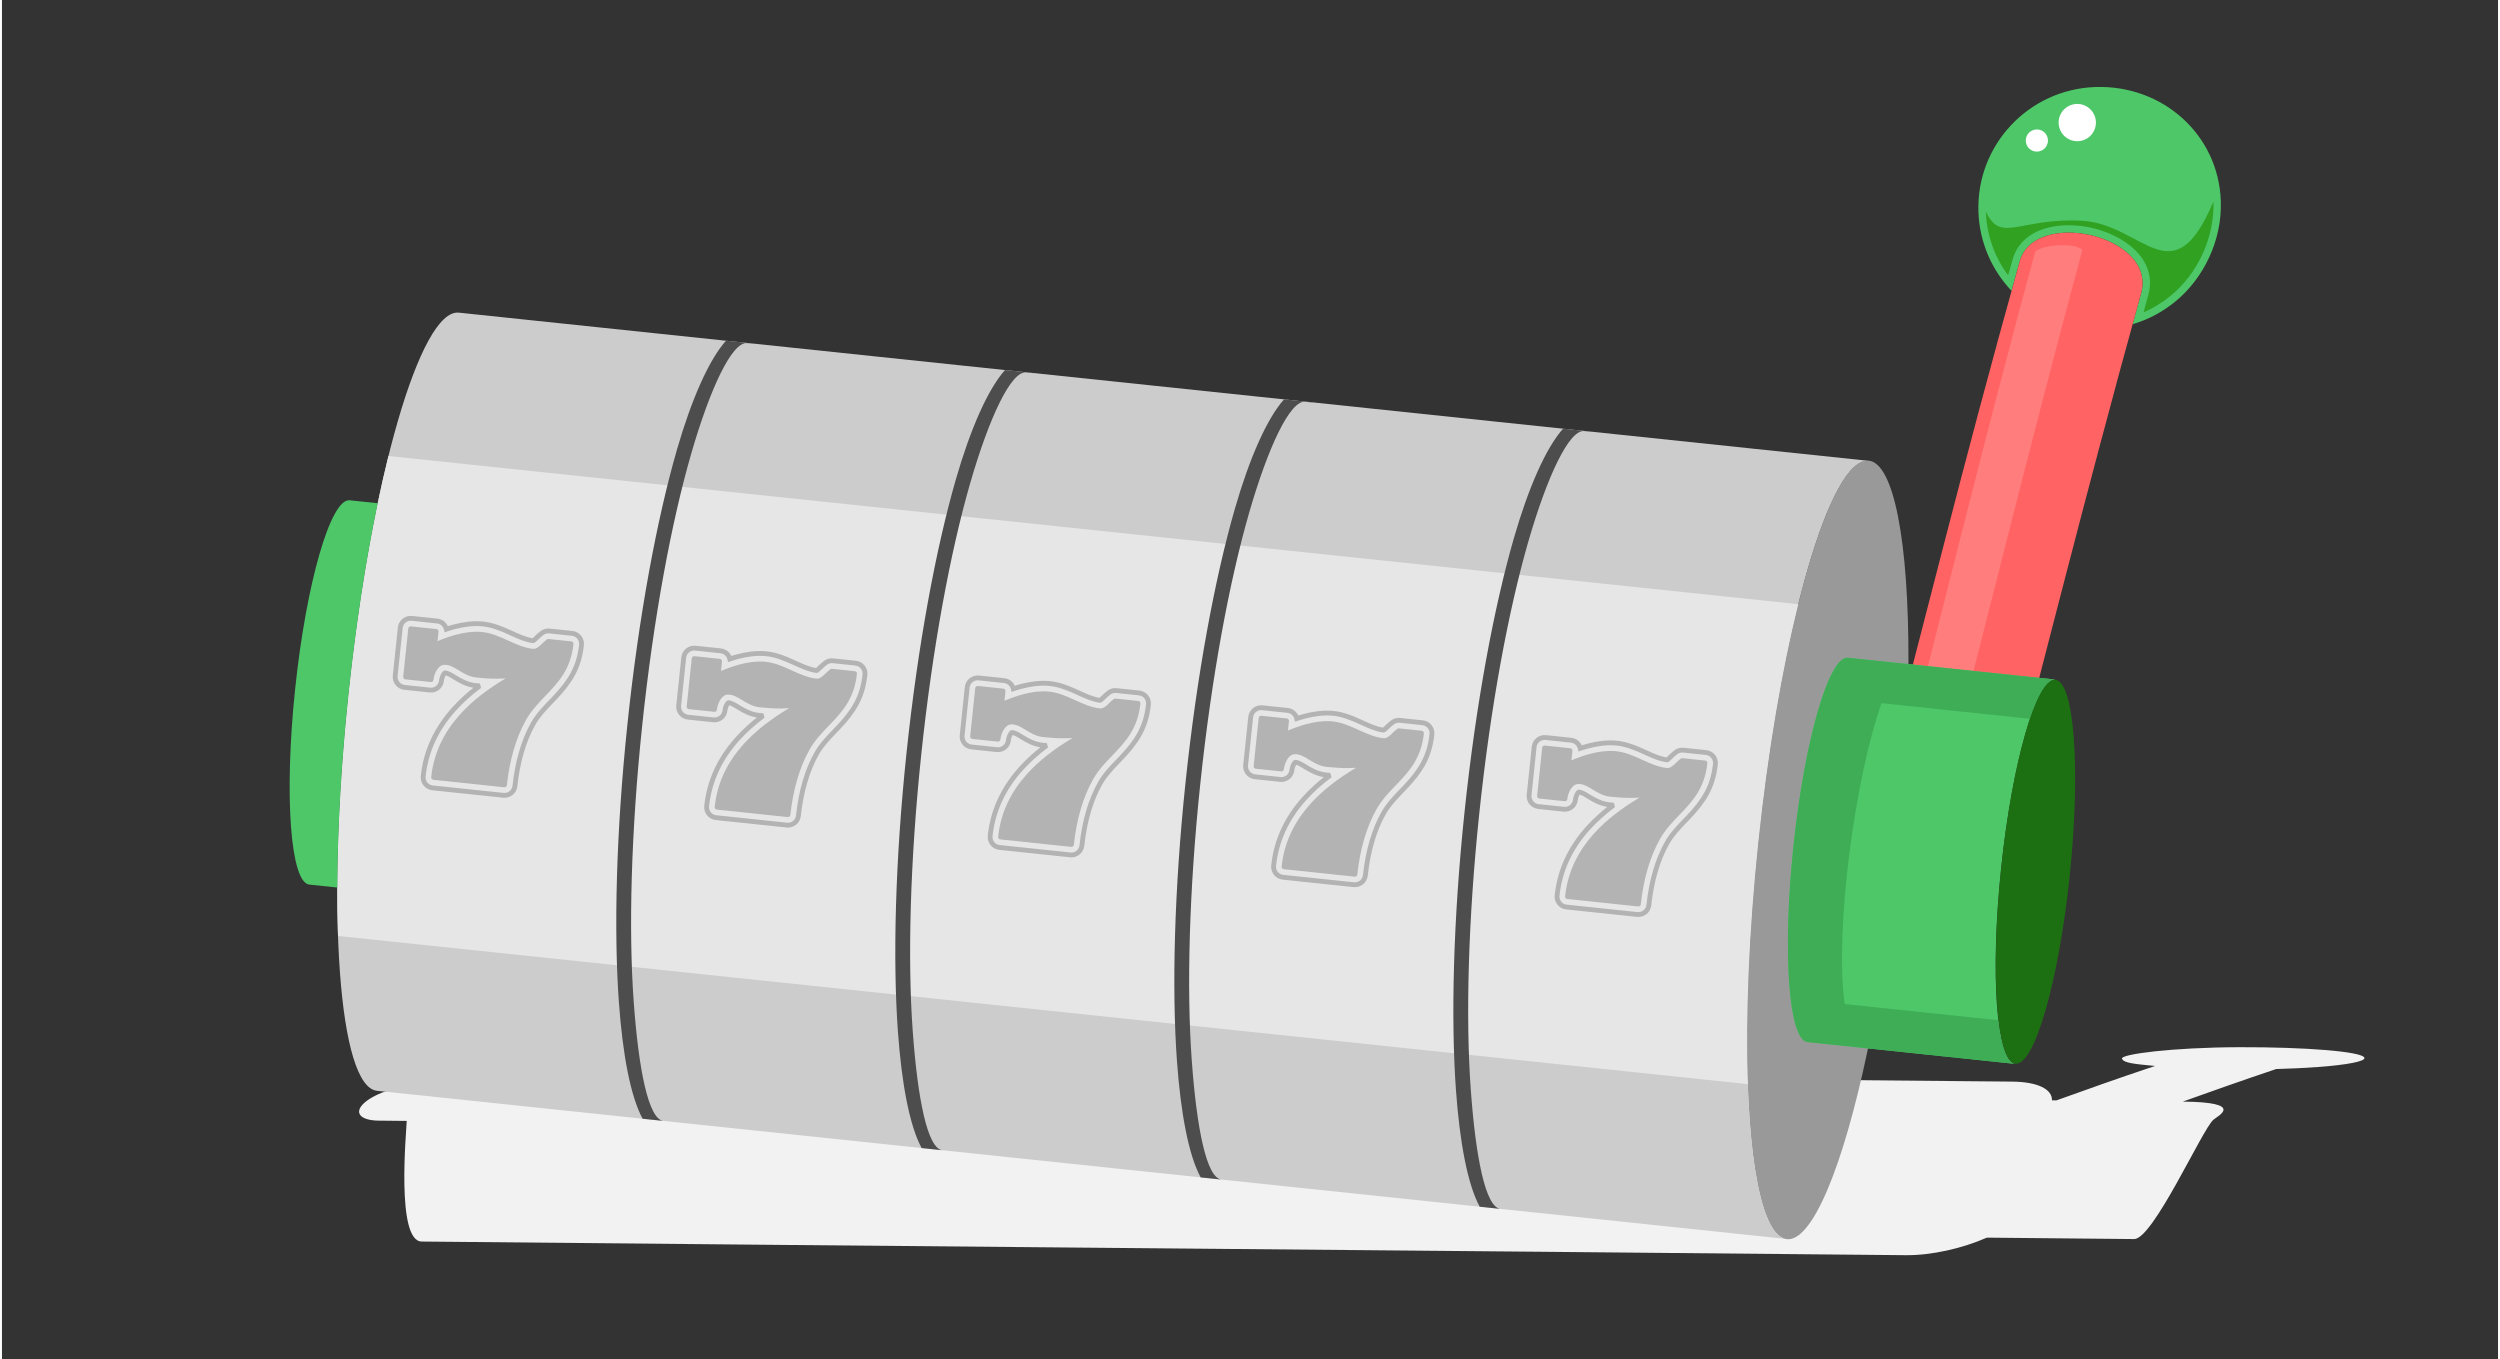 <?xml version="1.0" encoding="UTF-8"?>
<!DOCTYPE svg PUBLIC "-//W3C//DTD SVG 1.1//EN" "http://www.w3.org/Graphics/SVG/1.1/DTD/svg11.dtd">
<!-- Creator: CorelDRAW 2018 (64-Bit) -->
<svg xmlns="http://www.w3.org/2000/svg" xml:space="preserve" width="320px" height="174px" version="1.1" style="shape-rendering:geometricPrecision; text-rendering:geometricPrecision; image-rendering:optimizeQuality; fill-rule:evenodd; clip-rule:evenodd"
viewBox="0 0 32000 17427.4"
 xmlns:xlink="http://www.w3.org/1999/xlink">
 <rect x="0" y="0" width="32000" height="17427.4" fill="#333333" stroke="none"/>
 <defs>
  <style type="text/css">
   <![CDATA[
    .fil14 {fill:none}
    .fil13 {fill:#1D7012}
    .fil8 {fill:#31A121}
    .fil12 {fill:#3EAD56}
    .fil4 {fill:#4DC768}
    .fil1 {fill:#999999}
    .fil7 {fill:#B3B3B3}
    .fil2 {fill:#CCCCCC}
    .fil3 {fill:#E6E6E6}
    .fil11 {fill:#FF7D7D}
    .fil9 {fill:white}
    .fil5 {fill:#4D4D4D;fill-rule:nonzero}
    .fil6 {fill:#B3B3B3;fill-rule:nonzero}
    .fil0 {fill:#F2F2F2;fill-rule:nonzero}
    .fil10 {fill:#FF6363;fill-rule:nonzero}
   ]]>
  </style>
 </defs>
 <g id="Layer_x0020_1">
  <g id="_2110067939968">
   <path class="fil0" d="M5382.5 15916.7l-0.4 0c-331.8,0 -198,-1406.3 -192.8,-1546.5l-359.2 -3.5c-243,-2.4 -324.1,-105.9 -181.1,-231.1 142.9,-125.3 455.9,-224.9 698.9,-222.6l359.2 3.5c311.8,-137.3 708.2,-228.2 1040.3,-224.9l19024.2 174.8 0 0c332.1,3.3 514.8,99.7 509.6,240l0.1 0 57.4 0.6c410.3,-146.6 775.9,-278.9 1269.5,-442.8l-4.9 1.6c-251.8,-24.5 -403.5,-35.9 -424.2,-93.4 -20.8,-57.5 644.4,-144.6 1502.8,-147.2 858.5,-2.5 1576.5,56.1 1604.8,134.9 16.8,46.3 -223.2,91.4 -586.7,118.6 -161,12 -342.9,21.1 -544.5,26.5 -459.7,154.2 -812.6,280.5 -1197.2,417.4 814.3,8 447.1,184.8 391.9,233.1 -143,125.3 -772.7,1531.6 -1015.7,1529.2l-1887.8 -18.3 -0.1 0c-311.8,137.4 -708.2,228.3 -1040.3,225 -6025.1,-58.3 -12998.9,-116.6 -19023.8,-174.9z"/>
   <ellipse class="fil1" transform="matrix(0.722 0.076 -0.076 0.722 23406.9 10896)" rx="1234.7" ry="6912.3"/>
   <path class="fil2" d="M4809.2 13984.6l-0.5 0c-492.1,-51.7 -656.3,-2327 -366.8,-5081.9 289.6,-2754.9 923.3,-4946.3 1415.4,-4894.5l18073.9 1899.6 0 0.1c-492.1,-51.8 -1125.8,2139.5 -1415.4,4894.5 -289.5,2754.9 -125.3,5030.1 366.8,5081.8l-18073.4 -1899.6z"/>
   <path class="fil3" d="M4308.2 11999.1c-29.7,-860 11.7,-1935.6 133.7,-3096.4 122,-1160.8 305.1,-2221.5 513,-3056.6l18073.9 1899.7c-207.8,835 -391,1895.8 -513,3056.6 -122,1160.8 -163.4,2236.4 -133.7,3096.4l-18073.9 -1899.7z"/>
   <path class="fil4" d="M3939.9 11340.6c-243,-25.6 -324.1,-1149.2 -181.1,-2509.7 143,-1360.5 455.9,-2442.7 699,-2417.1l359.1 37.7c-150.2,719 -280.8,1555.2 -375,2451.2 -94.1,896 -140.3,1741.1 -142.8,2475.6l-359.2 -37.7z"/>
   <path class="fil5" d="M15367.7 15094.3c-155.2,-285.2 -256.3,-827.7 -304.3,-1492.3 -66.7,-924.8 -35.3,-2188.4 110.1,-3571.4 145.3,-1382.9 377.3,-2625.4 634.9,-3516.2 185.4,-641.3 409.1,-1149.5 627.9,-1394.4l366.3 38.5 -0.3 2.1 -94.5 -10c-193.3,-20.3 -474.5,578.1 -716.9,1416.6 -254.6,880.7 -484.2,2111.4 -628.4,3483.3 -144.2,1371.9 -175.6,2623.5 -109.6,3537.9 62.8,870.5 188.5,1513.7 381.8,1534l-267 -28.1z"/>
   <path class="fil5" d="M8213.3 14342.4c-155.2,-285.3 -256.3,-827.7 -304.2,-1492.3 -66.8,-924.8 -35.4,-2188.5 110,-3571.4 145.3,-1383 377.4,-2625.5 634.9,-3516.3 185.5,-641.2 409.1,-1149.4 627.9,-1394.3l366.3 38.5 -0.2 2 -94.5 -9.9c-193.3,-20.3 -474.5,578 -716.9,1416.5 -254.7,880.7 -484.3,2111.4 -628.5,3483.3 -144.2,1372 -175.5,2623.6 -109.5,3538 62.8,870.5 188.4,1513.6 381.8,1533.9l-267.1 -28z"/>
   <path class="fil5" d="M11790.5 14718.3c-155.2,-285.2 -256.3,-827.7 -304.3,-1492.2 -66.7,-924.9 -35.3,-2188.5 110,-3571.5 145.4,-1382.9 377.4,-2625.4 635,-3516.2 185.4,-641.3 409.1,-1149.5 627.9,-1394.3l366.2 38.5 -0.2 2 -94.5 -10c-193.3,-20.3 -474.5,578.1 -716.9,1416.6 -254.6,880.6 -484.2,2111.4 -628.4,3483.3 -144.2,1372 -175.6,2623.5 -109.6,3537.9 62.8,870.6 188.5,1513.7 381.8,1534l-267 -28.1z"/>
   <path class="fil5" d="M18944.9 15470.3c-155.3,-285.2 -256.4,-827.8 -304.3,-1492.3 -66.8,-924.8 -35.4,-2188.5 110,-3571.4 145.3,-1382.9 377.4,-2625.4 634.9,-3516.2 185.5,-641.3 409.2,-1149.5 628,-1394.4l366.2 38.5 -0.2 2 -94.5 -9.9c-193.3,-20.3 -474.5,578.1 -716.9,1416.6 -254.7,880.6 -484.3,2111.4 -628.5,3483.3 -144.2,1371.9 -175.5,2623.5 -109.5,3537.9 62.8,870.5 188.5,1513.7 381.7,1534l-266.9 -28.1z"/>
   <g>
    <path class="fil6" d="M6802.5 8182.2c8.4,-7.1 19,-17.5 25.6,-24l0.1 0 3.6 -3.6c11.9,-11.4 23.7,-22.7 36,-33.7 12.3,-10.9 25.3,-21.6 39.8,-32 16.6,-12.1 35,-20.8 54.1,-25.9 19.2,-5.1 39.4,-6.6 59.9,-4.5l291.5 30.5 0 -0.1c45.3,4.7 84.5,27.5 111.2,60.4 26.6,32.9 40.8,76 36,121.4l0.1 0c-15.7,149.3 -53.8,271 -113.2,382 -58.9,110.2 -138.6,209.2 -237.9,314 -19.5,20.5 -32.5,34.1 -45.3,47.3l-0.1 0 -0.3 0.4 0 0.1c-42.2,43.8 -84.3,87.6 -122.5,132.6 -38.1,45 -73.3,92.1 -102.6,143.4 -31.4,55.3 -59.1,113.1 -83.5,172.3 -24.4,59.4 -45.5,120.2 -63.5,181.3 -20.2,68.4 -37.1,138.7 -50.9,210.2 -14.5,74.5 -25.5,149.8 -33.4,225.2 -4.8,45.4 -27.5,84.6 -60.5,111.3 -32.9,26.6 -76,40.8 -121.4,36l-908.8 -95.5c-45.4,-4.8 -84.6,-27.6 -111.3,-60.5 -26.7,-32.9 -40.8,-76 -36,-121.5 17.6,-168 61.7,-324.5 129.3,-470.4 67.4,-145.5 158.3,-280.2 269.9,-404.9 50.9,-57 104.8,-110.5 160.9,-161 37.1,-33.3 75.3,-65.4 114.5,-96.4 -46,-7 -87.3,-20 -126.8,-37 -44.8,-19.4 -86.9,-43.9 -131.3,-71l-9.7 -6c-24.2,-15 -59.7,-37.1 -86,-43.4 -5.8,8.8 -10.9,19.4 -15,30.7 -4.9,13.3 -8.2,27.4 -9.5,40.2 -4.8,45.4 -27.6,84.6 -60.5,111.3 -32.9,26.6 -76,40.8 -121.4,36l-325.8 -34.2c-45.5,-4.8 -84.7,-27.6 -111.3,-60.5 -26.7,-33 -40.8,-76 -36,-121.5l64.9 -617.3c4.7,-45.4 27.5,-84.6 60.4,-111.3 32.9,-26.6 76,-40.8 121.4,-36l325.9 34.3c35.6,3.7 67.6,18.7 92.7,41.1 17.2,15.4 31.2,34.3 40.7,55.5l22.4 -6.9c16.9,-5.1 34.2,-10 52.1,-14.7 58.2,-15.3 118.2,-27.4 179,-34.4 61,-7.1 122.5,-9.1 183.7,-4.2 71.8,5.7 139,22.3 204.1,44.8 63.8,22 126.2,49.9 189.2,78.5l11.5 5.2c77.3,35.2 161.7,73.6 244,86.4zm68.9 20.2l0.1 0.1c-10.6,10.3 -30.2,29.4 -44.3,38.3l-20.1 4.5c-95.8,-12 -189.1,-54.4 -274.3,-93.2l-11.4 -5.2c-60.9,-27.7 -121.3,-54.7 -183.6,-76.2 -60.9,-21 -123.3,-36.6 -189.1,-41.8 -57.1,-4.5 -114.6,-2.6 -171.7,4 -57.2,6.6 -114.3,18.2 -170.4,32.9 -16.4,4.4 -33.1,9.1 -50.1,14.2 -16.6,4.9 -33.2,10.2 -49.7,15.7l-32.5 10.9 -7.4 -33.6c-4.8,-21.4 -16.3,-40.6 -32.3,-54.9 -15.5,-13.8 -35.5,-23.1 -58,-25.5l-325.9 -34.3c-28.3,-2.9 -55.3,5.9 -75.9,22.5 -20.5,16.7 -34.7,41.2 -37.7,69.6l-64.9 617.3c-3,28.4 5.8,55.4 22.5,75.9 16.6,20.6 41.2,34.8 69.6,37.8l325.8 34.3c28.4,3 55.3,-5.9 75.9,-22.5 20.5,-16.7 34.7,-41.2 37.7,-69.6 1.9,-17.2 6.4,-36.4 13.1,-54.7 6.3,-17.6 14.7,-34.5 24.8,-48.5 1.6,-2.3 4.2,-5.7 7.1,-9 2.2,-2.6 4.9,-5.4 7.7,-8l20.5 -7.8c44,-0.1 97.4,33 131.7,54.3l9.5 5.9c42.1,25.7 82,48.9 123.4,66.8 40.3,17.5 82.6,30 131.1,35.1l27.2 2.9 27.1 2.6 15.6 55.6c-59.2,44.2 -116.7,90.9 -171.7,140.3 -55.2,49.6 -107.6,101.5 -156.3,156 -107.4,120.1 -194.9,249.8 -259.8,389.7 -64.6,139.6 -106.8,289.7 -123.8,451 -3,28.4 5.9,55.4 22.5,76 16.6,20.5 41.2,34.8 69.6,37.7l908.8 95.6c28.4,2.9 55.3,-5.9 75.9,-22.6 20.5,-16.6 34.8,-41.1 37.8,-69.5 8.1,-77 19.3,-154.1 34.1,-230.5 14,-72.2 31.4,-144.3 52.6,-215.9 18.7,-63.4 40.4,-126.2 65.6,-187.4 25.2,-61.4 54.1,-121.5 86.9,-179.2 31.5,-55.3 68.9,-105.5 109.2,-153 40.3,-47.5 82.7,-91.5 125,-135.5l0.1 0 0.3 -0.4 0 0c17.3,-18.1 34.5,-35.9 45,-46.9 95.7,-101 172.2,-195.9 228.2,-300.7 55.6,-103.9 91.4,-218.4 106.2,-359.2l0.1 0c3,-28.4 -5.9,-55.3 -22.5,-75.9 -16.6,-20.6 -41.2,-34.8 -69.7,-37.8l0 -0.1 -291.5 -30.5c-12.5,-1.3 -25.2,-0.3 -37.5,3 -12.2,3.2 -23.7,8.6 -33.8,16 -11.8,8.4 -23.3,18 -34.8,28.2 -11.5,10.2 -22.7,20.9 -34.1,31.9l-3.5 3.3z"/>
    <path class="fil7" d="M5243.2 8030.4l325.8 34.2c17,1.8 29.4,17.1 27.6,34.1l-12.7 121c75.1,-31.5 156.9,-61.6 241.2,-83.8 104.3,-27.4 212.8,-43 317.9,-34.7 124.2,9.9 236.3,60.8 348.5,111.7 103.2,47 206.6,93.9 316.4,105.4 43.3,4.6 79.9,-30.8 117.4,-67.1 19.1,-18.5 38.4,-37.2 60.9,-53.4 6.5,-4.7 14,-6.5 21.4,-5.7l291.5 30.5c17,1.8 29.4,17.1 27.6,34.1 -34.3,326 -196.2,494.3 -360,664.5 -88.6,92.2 -177.8,184.9 -245,302.9 -67.5,118.6 -119.6,248.5 -159.1,382 -44.9,151.8 -73.3,308.8 -89.1,459.3 -1.8,17.1 -17.1,29.4 -34.2,27.6l-908.7 -95.5c-17.1,-1.8 -29.5,-17 -27.7,-34.1 33.3,-317.1 168.2,-579 365.7,-799.9 161.6,-180.9 365.1,-333.8 589,-466.8 -35.8,2.9 -71.6,4.3 -107.3,4.5 -90.9,0.6 -180.8,-6.1 -270.1,-15.5 -89.6,-9.4 -158.8,-51.7 -224.5,-91.9 -64.7,-39.5 -125.6,-76.7 -194.4,-69.9 -30.5,3 -57.4,24.6 -78.6,54.3 -28.3,39.5 -46.2,92.2 -51,137.8 -1.8,17.1 -17,29.4 -34.1,27.6l-325.8 -34.2c-17,-1.8 -29.4,-17.1 -27.6,-34.1l64.9 -617.3c1.8,-17 17,-29.4 34.1,-27.6z"/>
   </g>
   <g>
    <path class="fil6" d="M10436.7 8564.2c8.3,-7.2 19,-17.6 25.6,-24.1l0.1 0.1 3.6 -3.6c11.8,-11.5 23.6,-22.8 36,-33.7 12.2,-10.9 25.3,-21.6 39.7,-32.1 16.7,-12 35.1,-20.7 54.3,-25.8 19.1,-5.1 39.3,-6.7 59.7,-4.5l291.5 30.4 0 -0.1c45.5,4.8 84.6,27.6 111.3,60.5 26.6,32.9 40.8,76 36,121.4l0.1 0c-15.7,149.2 -53.8,271 -113.2,382 -58.9,110.2 -138.6,209.2 -237.9,314 -19.5,20.5 -32.5,34 -45.3,47.3l-0.1 0 -0.4 0.3 0.1 0.1c-42.2,43.9 -84.3,87.7 -122.5,132.6 -38.1,45 -73.3,92.1 -102.6,143.5 -31.4,55.3 -59.1,113 -83.5,172.2 -24.4,59.5 -45.4,120.2 -63.5,181.4 -20.2,68.3 -37.1,138.7 -51,210.2 -14.4,74.5 -25.4,149.8 -33.3,225.1 -4.8,45.5 -27.6,84.7 -60.5,111.3 -32.9,26.7 -76,40.8 -121.4,36l-908.9 -95.5c-45.3,-4.7 -84.6,-27.5 -111.3,-60.4 -26.6,-33 -40.7,-76.1 -35.9,-121.5 17.6,-168 61.7,-324.6 129.3,-470.4 67.4,-145.5 158.3,-280.3 269.9,-405 50.8,-56.9 104.7,-110.4 160.9,-160.9 37.1,-33.3 75.3,-65.4 114.5,-96.5 -46,-6.9 -87.2,-19.9 -126.9,-37 -44.7,-19.3 -86.9,-43.9 -131.2,-71l-9.7 -6c-24.2,-15 -59.7,-37 -86,-43.3 -5.9,8.8 -11,19.4 -15,30.6 -4.9,13.4 -8.2,27.5 -9.5,40.2 -4.8,45.5 -27.6,84.7 -60.5,111.4 -32.9,26.6 -76,40.7 -121.5,35.9l-325.8 -34.2c-45.4,-4.8 -84.6,-27.6 -111.3,-60.5 -26.6,-32.9 -40.7,-76 -36,-121.4l64.9 -617.3c4.8,-45.4 27.6,-84.6 60.5,-111.3 32.9,-26.7 76,-40.8 121.4,-36l325.8 34.2c35.7,3.8 67.7,18.8 92.7,41.2 17.3,15.3 31.2,34.3 40.8,55.4l22.4 -6.9c16.9,-5 34.3,-9.9 52,-14.6 58.3,-15.3 118.2,-27.4 179.1,-34.5 60.9,-7 122.5,-9 183.7,-4.1 71.8,5.6 139,22.3 204.1,44.8 63.8,22 126.2,49.9 189.1,78.4l11.6 5.3c77.3,35.1 161.6,73.6 244,86.4zm68.9 20.2l0.1 0c-10.6,10.4 -30.2,29.5 -44.3,38.4l-20.1 4.4c-95.8,-11.9 -189.1,-54.4 -274.3,-93.1l-11.4 -5.2c-61,-27.8 -121.3,-54.8 -183.6,-76.2 -61,-21.1 -123.3,-36.6 -189.1,-41.8 -57.1,-4.5 -114.6,-2.7 -171.7,4 -57.2,6.6 -114.3,18.1 -170.4,32.9 -16.4,4.3 -33.2,9.1 -50.1,14.2 -16.6,4.9 -33.2,10.2 -49.8,15.7l-32.4 10.9 -7.5 -33.6c-4.7,-21.4 -16.2,-40.6 -32.2,-54.9 -15.6,-13.9 -35.6,-23.1 -58.1,-25.5l-325.7 -34.3c-28.5,-3 -55.4,5.9 -76,22.5 -20.5,16.7 -34.8,41.2 -37.8,69.6l-64.8 617.3c-3,28.4 5.8,55.3 22.5,75.9 16.6,20.6 41.1,34.8 69.5,37.8l325.8 34.2c28.4,3 55.4,-5.8 76,-22.5 20.5,-16.6 34.7,-41.1 37.7,-69.5 1.8,-17.2 6.4,-36.4 13,-54.8 6.4,-17.5 14.9,-34.4 24.9,-48.4 1.6,-2.3 4.2,-5.7 7.1,-9.1 2.2,-2.6 4.8,-5.4 7.7,-7.9l20.5 -7.8c44,-0.1 97.4,33 131.7,54.3l9.4 5.9c42.2,25.7 82,48.9 123.5,66.8 40.3,17.4 82.6,30 131.1,35l27.2 3 27.1 2.5 15.6 55.7c-59.2,44.2 -116.7,90.9 -171.8,140.3 -55.1,49.5 -107.5,101.5 -156.2,156 -107.4,120.1 -194.9,249.8 -259.7,389.7 -64.8,139.6 -107,289.7 -123.9,451 -3,28.4 5.8,55.3 22.5,75.9 16.6,20.6 41.2,34.8 69.5,37.8l908.9 95.5c28.4,3 55.3,-5.8 75.9,-22.5 20.5,-16.6 34.8,-41.2 37.7,-69.6 8.1,-76.9 19.4,-154 34.2,-230.4 14,-72.2 31.4,-144.3 52.5,-215.9 18.8,-63.4 40.5,-126.2 65.7,-187.4 25.2,-61.4 54,-121.5 86.9,-179.2 31.5,-55.4 68.9,-105.5 109.2,-153 40.3,-47.5 82.6,-91.5 125,-135.5l0.1 0 0.3 -0.4 0 -0.1c17.3,-18 34.5,-35.9 45,-46.9 95.7,-100.9 172.2,-195.9 228.2,-300.6 55.6,-104 91.4,-218.4 106.2,-359.2l0.1 -0.1c3,-28.4 -5.9,-55.3 -22.5,-75.9 -16.7,-20.5 -41.2,-34.8 -69.7,-37.8l0 -0.1 -291.5 -30.5c-12.5,-1.3 -25.2,-0.2 -37.5,3 -12.2,3.3 -23.7,8.7 -33.9,16 -11.7,8.5 -23.2,18.1 -34.7,28.3 -11.5,10.1 -22.8,20.9 -34.1,31.9l-3.5 3.3z"/>
    <path class="fil7" d="M8877.4 8412.3l325.8 34.3c17,1.8 29.4,17 27.6,34.1l-12.7 121c75,-31.5 156.9,-61.6 241.2,-83.8 104.3,-27.5 212.8,-43 317.9,-34.7 124.2,9.8 236.3,60.7 348.4,111.7 103.3,46.9 206.6,93.9 316.5,105.4 43.3,4.6 79.8,-30.8 117.4,-67.1 19.1,-18.5 38.4,-37.2 60.9,-53.4 6.4,-4.7 14,-6.5 21.3,-5.7l291.5 30.5c17.1,1.8 29.4,17 27.6,34.1 -34.2,325.9 -196.1,494.3 -359.9,664.5 -88.6,92.1 -177.8,184.9 -245,302.9 -67.5,118.5 -119.7,248.4 -159.1,381.9 -44.9,151.9 -73.3,308.8 -89.2,459.4 -1.8,17 -17,29.4 -34.1,27.6l-908.8 -95.5c-17,-1.8 -29.4,-17.1 -27.6,-34.1 33.3,-317.1 168.1,-579.1 365.6,-800 161.7,-180.8 365.2,-333.7 589.1,-466.7 -35.9,2.8 -71.6,4.2 -107.3,4.5 -90.9,0.6 -180.8,-6.2 -270.2,-15.5 -89.6,-9.5 -158.7,-51.8 -224.4,-91.9 -64.7,-39.5 -125.6,-76.8 -194.4,-69.9 -30.6,3 -57.4,24.6 -78.6,54.2 -28.4,39.5 -46.2,92.3 -51,137.9 -1.8,17 -17,29.4 -34.1,27.6l-325.8 -34.2c-17.1,-1.8 -29.4,-17.1 -27.6,-34.1l64.9 -617.3c1.8,-17.1 17,-29.4 34.1,-27.7z"/>
   </g>
   <g>
    <path class="fil6" d="M14070.9 8946.1c8.3,-7.1 19,-17.5 25.6,-24l0.2 0 3.5 -3.5c11.9,-11.5 23.7,-22.8 36,-33.7 12.3,-10.9 25.3,-21.6 39.8,-32.1 16.6,-12 35,-20.7 54.2,-25.8 19.1,-5.1 39.4,-6.7 59.7,-4.6l291.5 30.5 0 -0.1c45.5,4.8 84.6,27.5 111.3,60.4 26.6,32.9 40.8,76 36,121.4l0.1 0c-15.7,149.3 -53.8,271 -113.2,382 -58.9,110.3 -138.6,209.3 -237.9,314 -19.5,20.6 -32.5,34.1 -45.3,47.4l-0.1 0 -0.4 0.3 0.1 0.1c-42.1,43.8 -84.3,87.6 -122.5,132.6 -38.1,45 -73.3,92.1 -102.6,143.5 -31.4,55.3 -59.1,113 -83.5,172.2 -24.4,59.5 -45.4,120.2 -63.5,181.3 -20.2,68.4 -37.1,138.7 -51,210.2 -14.4,74.5 -25.4,149.9 -33.3,225.2 -4.8,45.4 -27.6,84.7 -60.5,111.3 -32.9,26.7 -76,40.8 -121.4,36l-908.8 -95.5c-45.4,-4.8 -84.7,-27.5 -111.3,-60.5 -26.7,-32.9 -40.8,-76 -36,-121.4 17.6,-168 61.7,-324.6 129.3,-470.4 67.4,-145.5 158.3,-280.3 269.9,-405 50.9,-56.9 104.7,-110.5 160.9,-160.9 37.1,-33.3 75.3,-65.4 114.5,-96.5 -46,-6.9 -87.2,-19.9 -126.9,-37 -44.7,-19.4 -86.8,-43.9 -131.2,-71l-9.7 -6c-24.1,-15 -59.7,-37.1 -86,-43.3 -5.9,8.7 -10.9,19.4 -15,30.6 -4.9,13.4 -8.2,27.5 -9.5,40.2 -4.8,45.4 -27.6,84.7 -60.5,111.3 -32.9,26.7 -76,40.8 -121.4,36l-325.9 -34.2c-45.3,-4.8 -84.6,-27.5 -111.3,-60.5 -26.6,-32.9 -40.7,-76 -35.9,-121.4l64.8 -617.3c4.8,-45.4 27.6,-84.7 60.5,-111.3 32.9,-26.7 76,-40.8 121.5,-36l325.7 34.2c35.7,3.8 67.7,18.7 92.7,41.1 17.3,15.4 31.2,34.3 40.8,55.5l22.4 -6.9c16.9,-5 34.3,-9.9 52,-14.6 58.3,-15.4 118.3,-27.4 179.1,-34.5 61,-7 122.5,-9 183.7,-4.2 71.8,5.7 139,22.4 204.2,44.8 63.7,22 126.1,49.9 189,78.5l11.6 5.2c77.3,35.3 161.6,73.6 244,86.4zm68.9 20.3l0.1 0c-10.6,10.4 -30.2,29.5 -44.3,38.3l-20.1 4.5c-95.8,-11.9 -189.1,-54.4 -274.3,-93.2l-11.4 -5.2c-61,-27.7 -121.3,-54.7 -183.6,-76.2 -60.9,-21 -123.3,-36.5 -189.1,-41.7 -57,-4.6 -114.6,-2.7 -171.7,3.9 -57.2,6.6 -114.3,18.2 -170.4,33 -16.4,4.3 -33.1,9 -50.1,14.1 -16.6,5 -33.2,10.3 -49.8,15.8l-32.4 10.8 -7.5 -33.5c-4.7,-21.5 -16.2,-40.6 -32.2,-54.9 -15.6,-13.9 -35.5,-23.2 -58.1,-25.6l-325.7 -34.2c-28.5,-3 -55.4,5.8 -75.9,22.5 -20.6,16.6 -34.8,41.1 -37.8,69.6l-64.9 617.3c-3,28.3 5.8,55.3 22.5,75.9 16.6,20.5 41.2,34.8 69.5,37.8l325.9 34.2c28.3,3 55.3,-5.8 75.9,-22.5 20.5,-16.6 34.8,-41.2 37.7,-69.6 1.9,-17.1 6.4,-36.4 13.1,-54.7 6.3,-17.5 14.8,-34.5 24.8,-48.5 1.6,-2.2 4.2,-5.6 7.1,-9 2.2,-2.6 4.8,-5.4 7.7,-7.9l20.5 -7.8c44,-0.2 97.4,33 131.7,54.2l9.4 5.9c42.2,25.8 82.1,49 123.5,66.9 40.3,17.4 82.7,30 131.1,35l27.2 2.9 27.1 2.6 15.6 55.6c-59.2,44.2 -116.7,90.9 -171.7,140.4 -55.2,49.5 -107.6,101.5 -156.3,155.9 -107.4,120.1 -194.9,249.8 -259.7,389.8 -64.7,139.6 -106.9,289.7 -123.9,451 -3,28.4 5.8,55.3 22.5,75.9 16.7,20.6 41.2,34.8 69.6,37.8l908.8 95.5c28.4,3 55.3,-5.8 75.9,-22.5 20.6,-16.7 34.8,-41.2 37.8,-69.6 8,-77 19.3,-154 34.1,-230.4 14,-72.2 31.4,-144.4 52.5,-215.9 18.8,-63.4 40.5,-126.3 65.7,-187.4 25.2,-61.5 54.1,-121.5 86.9,-179.3 31.5,-55.3 68.9,-105.5 109.2,-153 40.3,-47.5 82.6,-91.5 125,-135.5l0.1 0 0.4 -0.3 -0.1 -0.1c17.3,-18 34.5,-35.9 45,-46.9 95.7,-100.9 172.2,-195.9 228.2,-300.6 55.6,-104 91.4,-218.4 106.2,-359.3l0.1 0c3,-28.4 -5.8,-55.3 -22.5,-75.9 -16.7,-20.6 -41.2,-34.8 -69.7,-37.7l0 -0.2 -291.5 -30.5c-12.5,-1.3 -25.2,-0.2 -37.5,3 -12.2,3.3 -23.7,8.7 -33.8,16 -11.8,8.5 -23.3,18 -34.8,28.3 -11.5,10.1 -22.7,20.9 -34.1,31.8l-3.5 3.4z"/>
    <path class="fil7" d="M12511.6 8794.3l325.8 34.2c17,1.9 29.4,17.1 27.6,34.2l-12.7 121c75.1,-31.5 156.9,-61.6 241.2,-83.8 104.3,-27.5 212.8,-43.1 317.9,-34.7 124.2,9.8 236.3,60.7 348.4,111.7 103.3,46.9 206.7,93.8 316.5,105.4 43.3,4.5 79.9,-30.9 117.4,-67.2 19.1,-18.5 38.4,-37.2 60.9,-53.4 6.4,-4.6 14,-6.4 21.3,-5.7l291.5 30.5c17.1,1.8 29.5,17.1 27.7,34.1 -34.3,326 -196.2,494.4 -360,664.6 -88.6,92.1 -177.8,184.9 -245,302.8 -67.4,118.6 -119.6,248.5 -159.1,382 -44.9,151.8 -73.3,308.8 -89.1,459.4 -1.8,17 -17.1,29.4 -34.2,27.6l-908.8 -95.5c-17,-1.8 -29.4,-17.1 -27.6,-34.1 33.4,-317.1 168.1,-579.1 365.7,-800 161.6,-180.8 365.1,-333.7 589,-466.7 -35.8,2.8 -71.6,4.2 -107.3,4.5 -90.9,0.6 -180.8,-6.2 -270.1,-15.6 -89.6,-9.4 -158.8,-51.7 -224.5,-91.8 -64.7,-39.6 -125.6,-76.8 -194.4,-70 -30.5,3.1 -57.4,24.6 -78.6,54.3 -28.4,39.5 -46.2,92.3 -51,137.9 -1.7,17 -17,29.4 -34.1,27.6l-325.8 -34.3c-17,-1.7 -29.4,-17 -27.6,-34.1l64.9 -617.3c1.8,-17 17.1,-29.4 34.1,-27.6z"/>
   </g>
   <g>
    <path class="fil6" d="M17705.1 9328.1c8.4,-7.1 19.1,-17.5 25.7,-24l0.1 0 3.6 -3.6c11.8,-11.4 23.6,-22.7 35.9,-33.7 12.3,-10.8 25.3,-21.6 39.8,-32 16.6,-12.1 35,-20.7 54.2,-25.8 19.1,-5.1 39.4,-6.7 59.8,-4.6l291.5 30.5 0 -0.1c45.4,4.7 84.6,27.5 111.3,60.4 26.6,32.9 40.7,76 36,121.4l0.1 0c-15.7,149.3 -53.8,271 -113.2,382 -59,110.3 -138.6,209.2 -238,314 -19.4,20.5 -32.5,34.1 -45.2,47.4l-0.2 -0.1 -0.3 0.4 0.1 0.1c-42.2,43.8 -84.3,87.6 -122.5,132.6 -38.2,45 -73.4,92.1 -102.6,143.4 -31.5,55.3 -59.2,113.1 -83.5,172.3 -24.4,59.4 -45.5,120.2 -63.6,181.3 -20.1,68.4 -37,138.7 -50.9,210.2 -14.4,74.5 -25.4,149.8 -33.3,225.2 -4.8,45.4 -27.6,84.6 -60.5,111.3 -32.9,26.6 -76,40.8 -121.5,36l-908.8 -95.5c-45.4,-4.8 -84.6,-27.6 -111.3,-60.5 -26.6,-32.9 -40.7,-76 -36,-121.5 17.7,-168 61.8,-324.5 129.3,-470.4 67.5,-145.5 158.4,-280.2 269.9,-404.9 50.9,-57 104.8,-110.5 161,-160.9 37,-33.3 75.2,-65.5 114.4,-96.5 -45.9,-7 -87.2,-19.9 -126.8,-37 -44.8,-19.4 -86.9,-43.9 -131.3,-71l-9.6 -6c-24.2,-15 -59.7,-37.1 -86.1,-43.4 -5.8,8.8 -10.9,19.5 -14.9,30.7 -4.9,13.4 -8.2,27.4 -9.6,40.2 -4.8,45.4 -27.5,84.6 -60.4,111.3 -32.9,26.6 -76.1,40.8 -121.5,36l-325.8 -34.2c-45.4,-4.8 -84.6,-27.6 -111.3,-60.5 -26.6,-32.9 -40.8,-76 -36,-121.5l64.9 -617.3c4.8,-45.4 27.5,-84.6 60.5,-111.3 32.9,-26.6 76,-40.7 121.4,-36l325.8 34.3c35.7,3.7 67.6,18.7 92.7,41.1 17.3,15.4 31.2,34.3 40.8,55.5l22.3 -6.9c16.9,-5.1 34.3,-10 52.1,-14.6 58.2,-15.4 118.2,-27.5 179.1,-34.5 60.9,-7.1 122.4,-9.1 183.7,-4.2 71.7,5.7 138.9,22.3 204.1,44.8 63.8,22 126.1,49.9 189.1,78.5l11.5 5.2c77.4,35.2 161.7,73.6 244,86.4zm69 20.2l0.1 0.1c-10.6,10.3 -30.2,29.5 -44.4,38.3l-20.1 4.5c-95.7,-12 -189,-54.4 -274.2,-93.2l-11.4 -5.2c-61,-27.7 -121.4,-54.7 -183.7,-76.2 -60.9,-21 -123.2,-36.6 -189,-41.8 -57.1,-4.5 -114.6,-2.6 -171.8,4 -57.1,6.7 -114.3,18.2 -170.3,32.9 -16.5,4.4 -33.2,9.1 -50.1,14.2 -16.6,5 -33.2,10.2 -49.8,15.7l-32.4 10.9 -7.5 -33.6c-4.8,-21.4 -16.2,-40.6 -32.3,-54.9 -15.5,-13.8 -35.5,-23.1 -58,-25.5l-325.8 -34.2c-28.4,-3 -55.3,5.8 -75.9,22.5 -20.6,16.6 -34.8,41.1 -37.8,69.5l-64.9 617.3c-3,28.4 5.9,55.4 22.5,75.9 16.7,20.6 41.2,34.8 69.6,37.8l325.8 34.3c28.4,3 55.3,-5.9 75.9,-22.5 20.6,-16.7 34.8,-41.2 37.8,-69.6 1.8,-17.2 6.3,-36.4 13,-54.7 6.4,-17.5 14.8,-34.5 24.9,-48.5 1.5,-2.2 4.2,-5.6 7,-9 2.3,-2.6 4.9,-5.4 7.8,-8l20.4 -7.8c44,-0.1 97.4,33 131.7,54.3l9.5 5.9c42.1,25.7 82,49 123.4,66.9 40.4,17.4 82.7,29.9 131.2,35l27.1 2.9 27.2 2.6 15.6 55.6c-59.3,44.2 -116.8,90.9 -171.8,140.3 -55.2,49.6 -107.5,101.6 -156.2,156 -107.4,120.1 -194.9,249.8 -259.8,389.7 -64.7,139.7 -106.9,289.7 -123.8,451 -3,28.4 5.8,55.4 22.5,76 16.6,20.5 41.1,34.8 69.5,37.8l908.8 95.5c28.4,3 55.4,-5.9 75.9,-22.5 20.6,-16.7 34.9,-41.2 37.8,-69.6 8.1,-77 19.4,-154.1 34.2,-230.4 14,-72.2 31.4,-144.4 52.5,-215.9 18.7,-63.4 40.5,-126.2 65.6,-187.5 25.3,-61.4 54.1,-121.4 87,-179.2 31.5,-55.3 68.9,-105.5 109.2,-153 40.3,-47.5 82.6,-91.5 124.9,-135.5l0.2 0 0.3 -0.4 -0.1 0c17.4,-18 34.6,-35.9 45,-46.9 95.7,-101 172.3,-195.9 228.3,-300.7 55.6,-103.9 91.4,-218.4 106.1,-359.2l0.2 0c2.9,-28.4 -5.9,-55.3 -22.5,-75.9 -16.7,-20.6 -41.3,-34.8 -69.7,-37.8l-0.1 -0.1 -291.5 -30.5c-12.5,-1.3 -25.2,-0.3 -37.4,3 -12.2,3.2 -23.7,8.6 -33.9,16 -11.7,8.5 -23.3,18 -34.8,28.2 -11.4,10.2 -22.7,20.9 -34,31.9l-3.5 3.3z"/>
    <path class="fil7" d="M16145.8 9176.3l325.8 34.2c17.1,1.8 29.4,17.1 27.7,34.1l-12.8 121.1c75.1,-31.6 157,-61.7 241.3,-83.9 104.3,-27.4 212.8,-43 317.9,-34.7 124.2,9.9 236.3,60.8 348.4,111.8 103.3,46.9 206.6,93.8 316.5,105.3 43.2,4.6 79.8,-30.8 117.3,-67.1 19.2,-18.4 38.5,-37.2 61,-53.4 6.4,-4.6 14,-6.5 21.3,-5.7l291.5 30.5c17.1,1.8 29.4,17.1 27.6,34.1 -34.2,326 -196.1,494.3 -359.9,664.6 -88.7,92.1 -177.9,184.8 -245,302.8 -67.5,118.6 -119.7,248.5 -159.1,382 -44.9,151.8 -73.3,308.8 -89.2,459.3 -1.8,17.1 -17,29.4 -34.1,27.6l-908.8 -95.5c-17,-1.8 -29.4,-17 -27.6,-34.1 33.3,-317.1 168.1,-579 365.6,-799.9 161.7,-180.9 365.1,-333.8 589.1,-466.8 -35.9,2.9 -71.7,4.3 -107.4,4.5 -90.8,0.7 -180.8,-6.1 -270.1,-15.5 -89.6,-9.4 -158.7,-51.7 -224.4,-91.9 -64.7,-39.5 -125.6,-76.7 -194.4,-69.9 -30.6,3 -57.4,24.6 -78.7,54.3 -28.3,39.5 -46.1,92.2 -50.9,137.8 -1.8,17.1 -17.1,29.5 -34.1,27.7l-325.8 -34.3c-17.1,-1.8 -29.4,-17.1 -27.6,-34.1l64.8 -617.3c1.8,-17 17.1,-29.4 34.1,-27.6z"/>
   </g>
   <g>
    <path class="fil6" d="M21339.3 9710.1c8.4,-7.1 19.1,-17.6 25.7,-24l0.1 0 3.6 -3.6c11.8,-11.5 23.6,-22.7 35.9,-33.7 12.3,-10.9 25.3,-21.6 39.8,-32.1 16.6,-12 35,-20.7 54.2,-25.8 19.1,-5 39.4,-6.7 59.8,-4.5l291.5 30.4 0 -0.1c45.4,4.8 84.6,27.6 111.2,60.5 26.7,32.9 40.8,76 36,121.4l0.2 0c-15.7,149.3 -53.9,271 -113.2,382 -59,110.2 -138.6,209.2 -238,314 -19.5,20.5 -32.5,34 -45.3,47.3l-0.1 0 -0.3 0.4 0 0c-42.1,43.9 -84.3,87.7 -122.4,132.7 -38.2,44.9 -73.4,92.1 -102.6,143.4 -31.5,55.3 -59.2,113 -83.5,172.3 -24.5,59.4 -45.5,120.1 -63.6,181.3 -20.2,68.3 -37.1,138.7 -50.9,210.2 -14.5,74.5 -25.4,149.8 -33.4,225.1 -4.7,45.5 -27.5,84.7 -60.4,111.4 -32.9,26.6 -76.1,40.7 -121.5,35.9l-908.8 -95.5c-45.4,-4.7 -84.6,-27.5 -111.3,-60.4 -26.7,-32.9 -40.8,-76.1 -36,-121.4 17.7,-168.1 61.7,-324.7 129.3,-470.5 67.4,-145.5 158.4,-280.2 269.9,-405 50.9,-56.9 104.8,-110.4 160.9,-160.9 37.1,-33.2 75.3,-65.4 114.5,-96.4 -45.9,-7 -87.2,-20 -126.8,-37.1 -44.8,-19.3 -86.9,-43.8 -131.3,-71l-9.7 -6c-24.1,-14.9 -59.7,-37 -86,-43.3 -5.8,8.8 -10.9,19.4 -15,30.6 -4.8,13.4 -8.2,27.5 -9.5,40.3 -4.8,45.4 -27.5,84.6 -60.5,111.3 -32.9,26.6 -76,40.7 -121.4,36l-325.8 -34.3c-45.4,-4.8 -84.7,-27.5 -111.3,-60.5 -26.7,-32.9 -40.8,-76 -36,-121.4l64.9 -617.3c4.7,-45.4 27.5,-84.6 60.4,-111.3 32.9,-26.7 76.1,-40.8 121.5,-36l325.8 34.3c35.7,3.7 67.6,18.7 92.7,41.1 17.2,15.3 31.2,34.3 40.8,55.4l22.3 -6.8c16.9,-5.1 34.3,-10 52.1,-14.7 58.2,-15.3 118.2,-27.4 179.1,-34.4 60.9,-7.1 122.4,-9.1 183.7,-4.2 71.7,5.6 138.9,22.3 204.1,44.8 63.8,22 126.1,49.9 189.1,78.5l11.5 5.2c77.4,35.2 161.7,73.6 244,86.4zm68.9 20.2l0.1 0.1c-10.6,10.3 -30.1,29.4 -44.3,38.3l-20.1 4.4c-95.8,-11.9 -189.1,-54.4 -274.2,-93.1l-11.5 -5.2c-60.9,-27.7 -121.3,-54.8 -183.6,-76.2 -60.9,-21.1 -123.3,-36.6 -189.1,-41.8 -57,-4.5 -114.6,-2.6 -171.7,4 -57.1,6.6 -114.3,18.1 -170.4,32.9 -16.4,4.3 -33.1,9.1 -50.1,14.2 -16.6,4.9 -33.2,10.2 -49.7,15.7l-32.5 10.9 -7.4 -33.6c-4.7,-21.4 -16.3,-40.6 -32.3,-54.9 -15.5,-13.9 -35.5,-23.1 -58,-25.5l-325.8 -34.3c-28.4,-2.9 -55.4,5.9 -75.9,22.5 -20.6,16.7 -34.8,41.2 -37.8,69.6l-64.9 617.3c-3,28.4 5.8,55.3 22.5,75.9 16.7,20.6 41.2,34.8 69.6,37.8l325.8 34.2c28.4,3 55.3,-5.8 75.9,-22.5 20.6,-16.6 34.8,-41.1 37.8,-69.5 1.8,-17.2 6.3,-36.4 13,-54.8 6.4,-17.5 14.8,-34.4 24.8,-48.4 1.6,-2.3 4.2,-5.7 7.1,-9.1 2.3,-2.6 4.9,-5.3 7.7,-7.9l20.5 -7.8c44.1,-0.1 97.4,33 131.7,54.3l9.5 5.9c42.2,25.7 82,49 123.4,66.8 40.3,17.5 82.7,30 131.1,35.1l27.3 2.9 27.1 2.5 15.6 55.7c-59.3,44.2 -116.8,90.9 -171.8,140.3 -55.2,49.6 -107.5,101.5 -156.3,156 -107.3,120.1 -194.8,249.8 -259.7,389.7 -64.7,139.6 -106.9,289.7 -123.9,451 -2.9,28.4 5.9,55.3 22.5,75.9 16.7,20.6 41.2,34.8 69.6,37.8l908.8 95.5c28.4,3 55.3,-5.8 75.9,-22.4 20.6,-16.7 34.8,-41.2 37.8,-69.6 8.1,-77 19.3,-154.1 34.2,-230.5 14,-72.2 31.3,-144.3 52.5,-215.8 18.7,-63.5 40.4,-126.3 65.6,-187.5 25.3,-61.4 54.1,-121.5 87,-179.2 31.5,-55.4 68.8,-105.5 109.1,-153 40.4,-47.5 82.7,-91.5 125,-135.5l0.1 0 0.4 -0.4 -0.1 0c17.4,-18.1 34.5,-35.9 45,-47 95.7,-100.9 172.2,-195.8 228.3,-300.6 55.6,-104 91.3,-218.4 106.1,-359.2l0.2 -0.1c2.9,-28.3 -5.9,-55.3 -22.6,-75.9 -16.6,-20.5 -41.2,-34.7 -69.6,-37.7l-0.1 -0.2 -291.5 -30.5c-12.5,-1.3 -25.2,-0.2 -37.4,3.1 -12.3,3.2 -23.8,8.6 -33.9,16 -11.8,8.4 -23.3,18 -34.8,28.2 -11.5,10.2 -22.7,20.9 -34.1,31.9l-3.5 3.3z"/>
    <path class="fil7" d="M19780 9558.2l325.8 34.3c17.1,1.8 29.4,17.1 27.6,34.1l-12.7 121c75.1,-31.5 157,-61.6 241.2,-83.8 104.4,-27.5 212.9,-43 318,-34.7 124.2,9.9 236.2,60.8 348.4,111.7 103.3,46.9 206.6,93.9 316.4,105.4 43.3,4.6 79.9,-30.8 117.4,-67.1 19.1,-18.5 38.5,-37.2 60.9,-53.4 6.5,-4.7 14.1,-6.5 21.4,-5.7l291.5 30.5c17,1.8 29.4,17 27.6,34.1 -34.2,326 -196.2,494.3 -360,664.5 -88.6,92.1 -177.8,184.9 -244.9,302.9 -67.5,118.5 -119.7,248.5 -159.1,381.9 -44.9,151.9 -73.4,308.8 -89.2,459.4 -1.8,17 -17.1,29.4 -34.1,27.6l-908.8 -95.5c-17.1,-1.8 -29.4,-17.1 -27.7,-34.1 33.4,-317.1 168.2,-579 365.7,-800 161.7,-180.8 365.1,-333.7 589,-466.7 -35.8,2.9 -71.6,4.3 -107.3,4.5 -90.8,0.6 -180.8,-6.2 -270.1,-15.5 -89.6,-9.5 -158.8,-51.7 -224.5,-91.9 -64.6,-39.5 -125.6,-76.8 -194.4,-69.9 -30.5,3 -57.4,24.6 -78.6,54.2 -28.3,39.5 -46.2,92.3 -50.9,137.9 -1.8,17.1 -17.1,29.4 -34.1,27.6l-325.9 -34.2c-17,-1.8 -29.4,-17.1 -27.6,-34.1l64.9 -617.3c1.8,-17.1 17.1,-29.4 34.1,-27.7z"/>
   </g>
   <path class="fil4" d="M26841.5 1115.5c858.4,-27.5 1576.4,609.5 1604.7,1465 16.9,503.2 -223.2,992.9 -586.7,1287.7 -161,130.6 -342.9,229.8 -544.5,287.8 35.7,-129.8 71.9,-261.4 108.9,-395.1 205.4,-743.1 -1363.8,-1097.3 -1555.8,-411 -35.7,127.9 -70.8,253.9 -105.3,378.3 -251.7,-265.6 -411.1,-620 -424.2,-1013.7 -28.4,-855.6 644.4,-1571.4 1502.9,-1599z"/>
   <path class="fil8" d="M27455 4005c123.8,-53.6 238.9,-124.8 344.6,-210.6 354.4,-287.4 566.8,-755 551.7,-1210.7 -523.7,1245.1 -904.6,286.2 -1688.5,246.2 -803,-41 -1036.2,298.9 -1229.3,-118.6 9.9,298.2 110,581.8 286,818.1 19,-68.4 38.1,-136.7 57.2,-205 23,-82.3 63.7,-156.3 121.7,-219 214.9,-232.2 598.5,-249.5 887.9,-185.6 402.2,88.8 859.7,394.2 729.1,866.4 -20.1,72.9 -40.2,145.9 -60.4,218.8z"/>
   <path class="fil9" d="M26382 1655.3c-46.5,-123.5 16,-261.3 139.6,-307.7 123.6,-46.5 261.4,16 307.9,139.7 46.4,123.5 -16.2,261.3 -139.8,307.7 -123.5,46.4 -261.3,-16.1 -307.7,-139.7z"/>
   <path class="fil9" d="M25954.8 1851.5c-27.7,-73.6 9.5,-155.6 83.1,-183.2 73.5,-27.6 155.6,9.6 183.2,83.1 27.6,73.6 -9.6,155.6 -83.2,183.2 -73.5,27.7 -155.5,-9.6 -183.1,-83.1z"/>
   <path class="fil10" d="M23897.9 10823.9c738.2,-2788.4 1193.4,-4696.1 1970.2,-7474 192,-686.3 1761.2,-332.1 1555.8,411 -768.8,2780.1 -1232,4685.5 -1970.3,7474 -518.6,-137 -1037.1,-274 -1555.7,-411z"/>
   <path class="fil11" d="M24205.1 10452.5c199.3,1.8 398.5,3.8 597.7,5.6 621.4,-2417.9 1216.7,-4834.8 1868.8,-7255.1 -85.1,-88.8 -475.6,-75.3 -604.1,18.8 -656.3,2411 -1243.6,4819.9 -1862.4,7230.7z"/>
   <path class="fil4" d="M23148 13359.4c-243,-25.5 -324.2,-1149.1 -181.2,-2509.7 143,-1360.5 456,-2442.6 699,-2417.1l2662.8 279.9c-243,-25.6 -555.9,1056.6 -698.9,2417.1 -143,1360.6 -61.9,2484.1 181.1,2509.7l-2662.8 -279.9z"/>
   <path class="fil12" d="M23147.9 13359.4c-242.9,-25.5 -324.1,-1149.1 -181.1,-2509.7 143,-1360.4 456,-2442.6 699,-2417.1l486 51.1 289 30.4 1887.8 198.4c-103.1,-10.8 -218.8,177.8 -328.7,502.4l-1903.8 -200.1c-329.6,923 -606.1,2886 -472,3857.6l1969.6 207.1c40.1,340.4 114,548.9 217.1,559.8l-1887.8 -198.4 -568.8 -59.8 -206.3 -21.7z"/>
   <ellipse class="fil13" transform="matrix(0.356 0.037 -0.037 0.356 26069.7 11175.9)" rx="1234.7" ry="6912.3"/>
  </g>
  <rect class="fil14" width="32000" height="17427.4"/>
 </g>
</svg>

